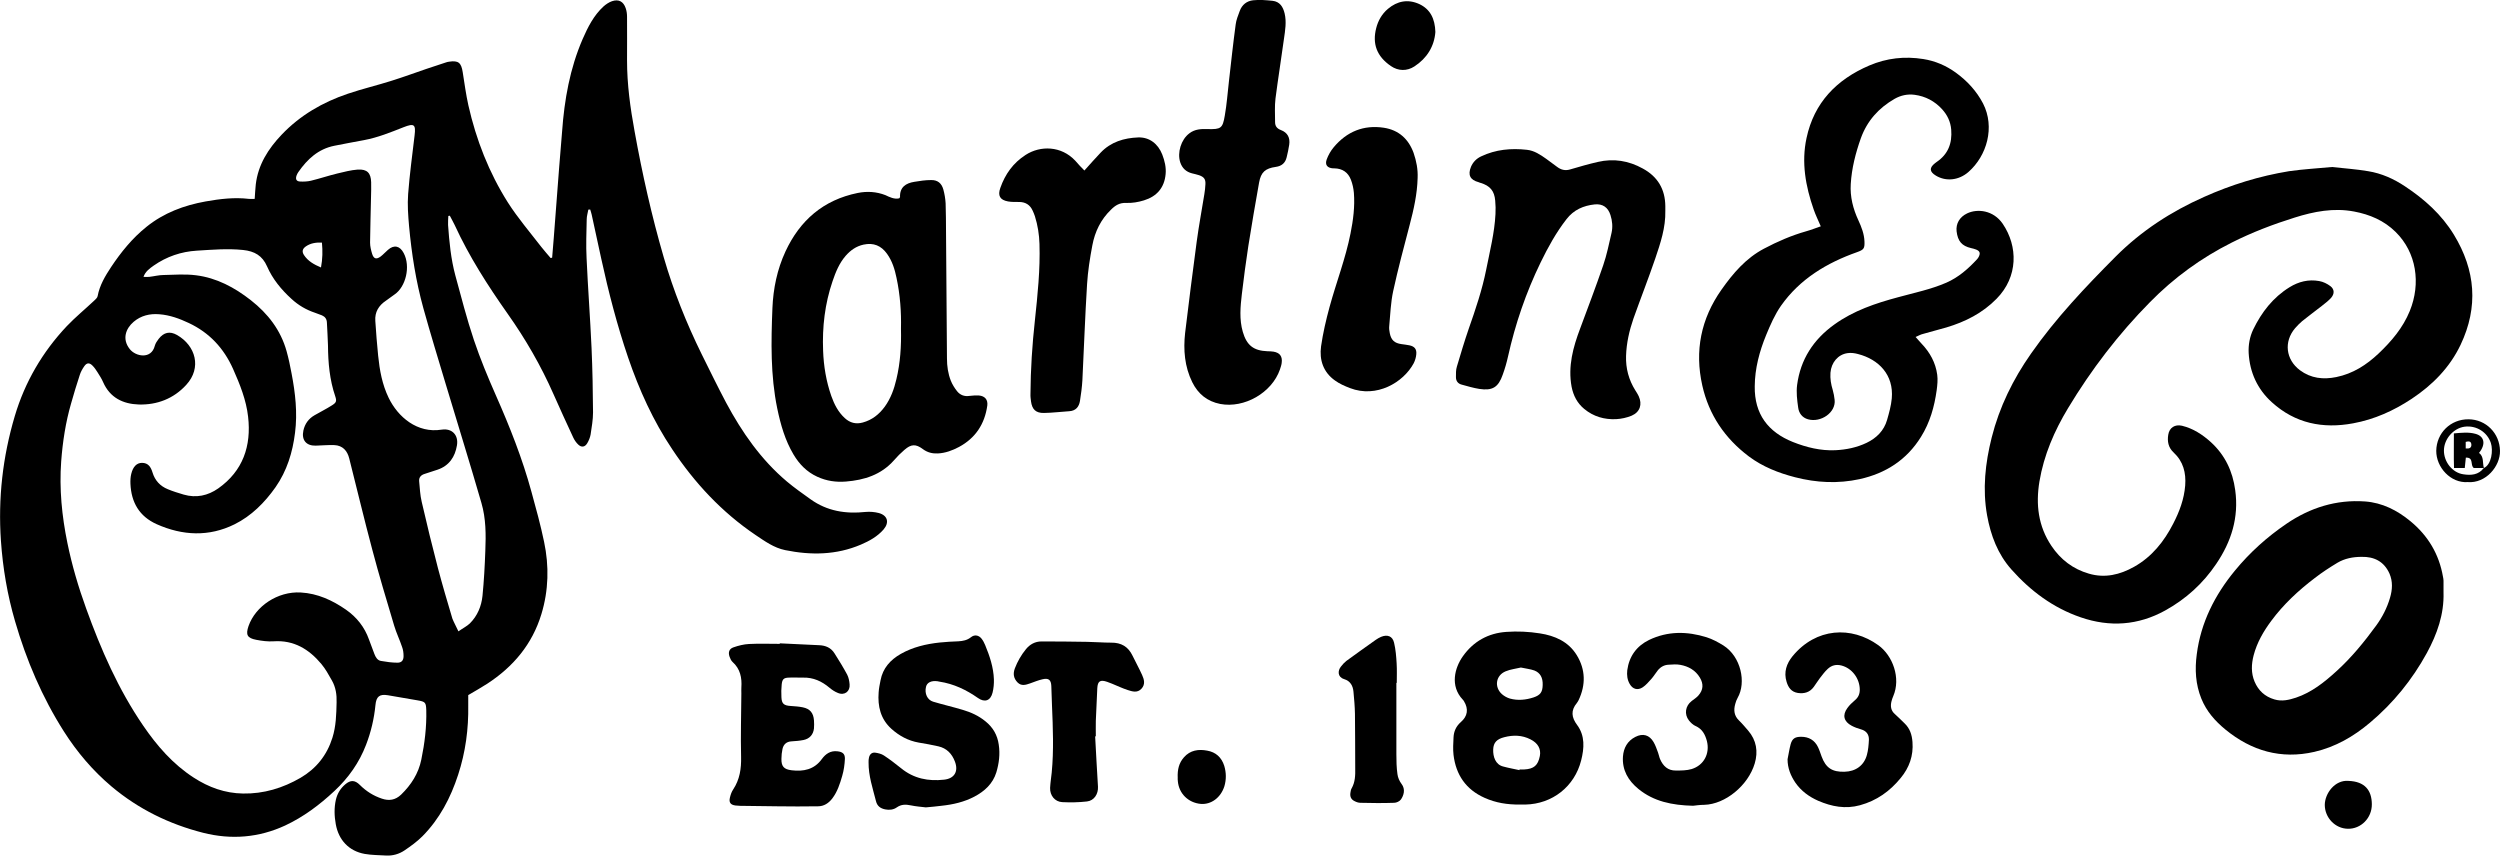 <?xml version="1.0" encoding="UTF-8"?> <!-- Generator: Adobe Illustrator 24.1.2, SVG Export Plug-In . SVG Version: 6.00 Build 0) --> <svg xmlns="http://www.w3.org/2000/svg" xmlns:xlink="http://www.w3.org/1999/xlink" id="Ebene_1" x="0px" y="0px" viewBox="0 0 1859.1 636.3" style="enable-background:new 0 0 1859.1 636.3;" xml:space="preserve"> <g> <path d="M437.5,155.9c-0.4,2.4-1.2,4.8-1.2,7.2c-0.2,9.6-0.6,19.3-0.1,28.9c1,22.3,2.7,44.5,3.7,66.8c0.7,16,1,32,1.1,47.9 c0,5.5-1,10.9-1.8,16.4c-0.4,2.2-1.3,4.5-2.5,6.5c-1.7,2.9-4.3,3.3-6.7,1c-1.5-1.4-2.8-3.3-3.7-5.2c-5-10.7-9.9-21.5-14.7-32.3 c-9.3-21.1-20.8-41-34.1-59.8c-14.8-21-28.6-42.5-39.4-66c-1.1-2.3-2.4-4.6-3.6-6.9c-0.4,0.1-0.7,0.2-1.1,0.2 c-0.1,2.2-0.3,4.5-0.2,6.7c0.9,12.6,2.1,25.2,5.4,37.5c4.4,16.1,8.5,32.2,13.8,48c4.7,14,10.4,27.7,16.4,41.3 c10.3,23.3,19.7,47,26.4,71.6c3.4,12.3,6.8,24.7,9.4,37.2c3.8,18,3.4,36.1-2,53.8c-6.8,22.4-20.9,39.1-40.2,51.7 c-4.5,2.9-9.1,5.5-14.2,8.5c0,2.2,0,4.9,0,7.5c0.3,17.6-2,34.9-7.5,51.7c-5.6,17.2-13.8,32.9-26.6,45.8c-4,4-8.6,7.3-13.3,10.5 c-4,2.7-8.8,4.1-13.7,3.8c-5.3-0.3-10.7-0.3-15.9-1.2c-11.7-2.1-19.4-10.3-21.5-22.1c-1.1-6.1-1.3-12.2,0.1-18.3 c1.1-4.6,3.4-8.3,6.9-11.3c4-3.4,7.2-3.3,10.9,0.4c4.7,4.7,10.1,8.1,16.4,10.2c5.3,1.8,10,1.1,14.3-3c7.5-7.3,12.9-15.7,15-26 c2.5-12.1,4-24.3,3.7-36.7c-0.2-5.9-0.7-6.4-6.5-7.4c-7.4-1.3-14.7-2.5-22.1-3.8c-6.1-1-8.6,0.9-9.2,7.3c-1,10.2-3.3,20-7,29.6 c-5.1,13.3-13.1,24.6-23.5,34.3c-11,10.3-23,19.3-36.7,25.7c-19.5,9-39.9,10.7-60.9,5.4c-25.2-6.4-48.1-17.6-68.1-34.4 c-14-11.8-25.7-25.6-35.5-41c-16.2-25.5-27.9-53-36.3-81.9c-5.7-19.5-9.1-39.5-10.5-59.8c-2.2-31.6,1.3-62.5,10.3-92.8 c7.5-25.3,20.6-47.7,38.7-66.9C56,235.9,63.2,230,70,223.6c1-1,2.4-2.1,2.6-3.4c1.5-8.1,5.6-14.9,10-21.6 c7.4-11.1,15.8-21.5,26.3-29.9c12.9-10.4,27.9-16,44-18.9c10.7-1.9,21.4-3.2,32.3-1.9c1.3,0.1,2.6,0,4.2,0 c0.3-3.8,0.4-7.3,0.8-10.7c1.7-14.7,9.3-26.6,19.2-37C223.2,85.7,240,76,258.7,69.7c10.9-3.7,22.1-6.3,33-9.8 c8.6-2.7,17-5.8,25.5-8.7c4.7-1.6,9.5-3.1,14.2-4.7c0.8-0.3,1.6-0.5,2.4-0.6c7.1-1.1,9.2,0.7,10.3,7.8c1.3,8.2,2.4,16.5,4.2,24.6 c5.8,25.7,15.3,50,29.4,72.3c7.4,11.6,16.5,22.2,24.9,33.1c2.2,2.8,4.6,5.5,6.9,8.2c0.4-0.1,0.7-0.2,1.1-0.3 c0.4-4.9,0.8-9.7,1.2-14.6c1.3-17.4,2.6-34.8,4-52.3c0.7-9,1.5-17.9,2.2-26.9c1.7-23.7,5.8-46.9,15.3-68.8 c3.9-8.9,8.2-17.5,15.5-24.2c1.8-1.6,4-3.1,6.3-3.9c5-1.7,8.5,0.2,10.2,5.2c0.7,2,1,4.2,1,6.4c0.1,10.8,0,21.7,0,32.5 c0,17.7,2.4,35.2,5.6,52.6c5.7,31.6,12.7,62.9,21.7,93.8c7.2,24.8,16.8,48.8,28.2,72c6,12.1,11.9,24.2,18.2,36.1 c11.8,22,25.9,42.3,45.2,58.6c5.6,4.7,11.6,8.9,17.6,13.2c12.3,8.8,26.1,11,40.9,9.4c3.2-0.3,6.7,0,9.8,0.8c6.6,1.8,8,7,3.6,12.2 c-4.6,5.3-10.6,8.6-16.9,11.3c-18.3,7.8-37.2,8-56.3,4.1c-8.4-1.7-15.2-6.7-22.1-11.3c-25-16.9-45.2-38.6-61.9-63.7 c-14.2-21.2-24.6-44.2-32.8-68.2c-8.2-24.1-14.6-48.8-20-73.6c-2.4-10.9-4.7-21.8-7.1-32.7c-0.3-1.3-0.7-2.5-1.1-3.8 C438.3,155.8,437.9,155.9,437.5,155.9z M106.7,205.9c1.6,0,2.9,0.1,4.2,0c3.6-0.4,7.2-1.4,10.9-1.4c8-0.2,16-0.8,23.9,0.2 c15.4,1.9,28.8,9.1,40.9,18.6c12.6,9.9,22.1,22.1,26.5,37.8c1.5,5.4,2.7,11,3.7,16.5c2.8,14.6,4.5,29.3,2.6,44.2 c-1.8,14.6-6,28.3-14.5,40.5c-8.1,11.5-18,21.4-30.5,27.6c-19,9.4-38.6,8.5-57.9-0.1c-12.9-5.8-18.9-16.2-19.5-30 c-0.1-2.5,0-5,0.6-7.4c1.3-5.4,4.1-8.2,8-8.2c4.7,0,6.6,3.2,7.8,7.1c1.8,6,5.7,10.2,11.4,12.5c3.8,1.6,7.8,2.8,11.8,4 c9.3,2.7,18,0.8,25.7-4.6c18.4-13,24.7-31.6,22.2-53.3c-1.4-12.5-6.1-24.1-11.2-35.6c-6.9-15.4-17.6-26.9-32.9-34.1 c-7-3.3-14.1-5.9-21.9-6.5c-7.1-0.6-13.7,1-19.1,5.6c-5.9,5-8.8,12.9-2.9,20.3c4.4,5.6,16,7.8,18.6-2.4c0.5-1.9,1.7-3.6,2.9-5.2 c3.8-4.9,8.3-5.9,13.6-2.9c13.9,7.9,18.6,24.4,6.9,37.1c-9.4,10.3-21.7,15-35.4,14.6c-11.6-0.4-21.3-5-26.4-16.6 c-1.1-2.6-2.7-5-4.2-7.4c-1.1-1.7-2.2-3.4-3.6-4.8c-2.3-2.4-4.3-2.4-6.2,0.3c-1.4,2-2.7,4.3-3.4,6.6c-2.3,6.9-4.4,14-6.4,21 c-4.1,14.1-6.3,28.6-7.4,43.2c-1.5,20.4,0.5,40.6,4.6,60.6c3.4,16.6,8.2,32.9,14,48.9c11,30.5,23.9,60,42.3,86.9 c10.3,15.1,22.2,28.8,37.7,38.8c11.1,7.2,23.2,11.6,36.6,11.8c15.4,0.3,29.7-4.1,42.8-11.7c11.6-6.8,19.6-16.7,23.7-29.8 c2.7-8.6,2.9-17.3,3.1-26.2c0.2-5.8-0.6-11.3-3.5-16.4c-2.4-4.2-4.7-8.5-7.8-12.2c-9.2-11-20.4-17.9-35.5-16.9 c-4.3,0.3-8.7-0.3-12.9-1.1c-6.8-1.3-8-3.7-5.8-10.2c5.1-14.7,21.6-26,38.9-25c12.5,0.7,23.5,5.8,33.6,12.8 c8,5.6,13.8,12.9,17.1,22.2c1.3,3.6,2.7,7.2,4,10.7c0.9,2.4,2.3,4.8,4.9,5.2c4,0.7,8.2,1.3,12.3,1.3c3.1,0,4.5-1.8,4.5-4.9 c0-2.3-0.3-4.7-1.1-6.8c-1.8-5.4-4.3-10.5-5.9-15.9c-5.6-18.8-11.3-37.6-16.3-56.6c-6-22.5-11.4-45.2-17.1-67.7 c-1.4-5.6-4.8-9.6-11-9.9c-4.6-0.2-9.3,0.3-13.9,0.4c-7.1,0.2-10.7-4.2-9.2-11.2c1.1-5,3.8-8.8,8.3-11.4c4.3-2.5,8.8-4.7,13-7.4 c3.2-2,3.6-3.1,2.4-6.7c-4.2-12.3-5.3-25-5.4-37.9c-0.1-5.6-0.6-11.3-0.8-16.9c-0.1-2.7-1.4-4.4-3.7-5.4c-1.7-0.7-3.4-1.3-5.1-1.9 c-6.6-2.2-12.4-5.6-17.5-10.3c-7.6-6.9-14.1-14.8-18.2-24.2c-3.5-8-9.3-11.3-17.8-12.2c-11.5-1.2-23-0.2-34.4,0.5 c-11.7,0.7-22.5,4.4-32.1,11.1C111.2,199.7,108.1,201.9,106.7,205.9z M340.9,469.5c3.4-2.4,6.3-3.8,8.5-5.9 c5.6-5.6,8.6-12.7,9.4-20.5c1.1-11.1,1.7-22.2,2.1-33.4c0.5-12,0.5-24.1-2.9-35.7c-8.5-29.4-17.6-58.6-26.4-87.9 c-5.7-19-11.5-37.9-16.8-57c-5.5-19.9-8.7-40.3-10.6-60.9c-0.7-7.9-1.3-16-0.7-23.9c1.1-14.6,3.1-29.1,4.8-43.6 c1-8.2-0.3-9.2-8.2-6.1c-9.6,3.8-19.2,7.7-29.4,9.6c-7.4,1.4-14.7,2.7-22.1,4.2c-11.9,2.4-20,9.9-26.7,19.5c-0.6,0.8-1,1.7-1.4,2.7 c-0.9,2.7-0.1,4.3,2.8,4.4c2.6,0.1,5.4,0,7.9-0.6c6.6-1.6,13.1-3.8,19.7-5.4c5-1.2,10-2.5,15.1-2.9c7-0.4,9.8,2.5,10,9.4 c0.1,3.7,0,7.3-0.1,11c-0.2,11.3-0.6,22.6-0.7,33.9c0,2.8,0.7,5.6,1.5,8.3c1.2,3.8,3.1,4.4,6.3,2.1c2-1.5,3.6-3.4,5.5-5 c4.5-4,8.9-3,11.7,2.4c5.3,10,1.5,25.1-6.7,30.7c-2.2,1.5-4.3,3.2-6.5,4.7c-5.4,3.6-8.4,8.5-7.9,15.1c0.6,8.6,1.2,17.2,2.1,25.8 c1.1,10.8,3,21.4,7.8,31.3c6.9,14.3,21.3,26.6,39.4,23.7c7.7-1.2,12.7,4,11.4,11.7c-1.4,8.5-5.8,15.2-14.5,18.1 c-3.2,1.1-6.3,2.1-9.5,3.1c-2.7,0.8-4.4,2.6-4.1,5.5c0.5,5.1,0.7,10.3,1.9,15.3c3.8,16.5,7.8,33,12.1,49.4c3.3,12.5,7,25,10.7,37.4 C337.5,462.8,339.1,465.6,340.9,469.5z M238.7,198.9c1.2-6.4,1.3-12.3,0.7-18.5c-4.7-0.2-8.5,0.5-11.9,2.8 c-2.6,1.8-3.1,3.8-1.5,6.4C229,194.2,233.5,196.7,238.7,198.9z"></path> <path d="M1734.1,124.2c9.1,1,18.1,1.6,26.9,3.1c10,1.6,19.1,5.7,27.5,11.3c14.5,9.6,27.2,21,36.3,35.9c16.1,26.4,18.4,53.7,5,81.9 c-8.1,17-20.9,29.9-36.4,40.2c-13.3,8.8-27.7,15.3-43.5,18.2c-22.5,4.2-43.1,0.1-60.5-15.7c-10.7-9.7-16.4-22.2-17.2-36.6 c-0.3-6,0.8-12.1,3.4-17.5c6.2-12.8,14.7-23.8,27-31.4c6.8-4.2,14.1-6,22-4.6c3,0.5,6,2,8.4,3.8c3.1,2.4,3.1,5.8,0.4,8.8 c-2,2.2-4.4,4-6.8,5.9c-4.8,3.8-9.8,7.4-14.6,11.3c-1.9,1.6-3.6,3.4-5.3,5.3c-8.5,10-6.9,23.3,3.6,31.2c8.2,6.1,17.4,7.1,27.1,5.1 c12.3-2.5,22.4-9,31.4-17.5c9.6-9.1,18.1-19.1,23.2-31.6c8.4-20.6,5-43.5-10.5-58.8c-8.6-8.5-19.2-13-30.9-15.2 c-15.2-2.9-29.9,0-44.2,4.5c-16,5-31.7,11-46.8,18.6c-22.7,11.4-42.9,26.1-60.7,44.2c-23.5,23.8-43.7,50.2-61,78.9 c-10.2,16.9-18,34.9-21.3,54.6c-2.8,17-0.9,33.2,8.9,47.8c6.8,10.2,16.1,17.3,27.9,20.7c11.9,3.5,23.1,0.8,33.6-5.1 c13.2-7.4,22.3-18.8,29.1-32.1c4.6-8.9,8.1-18.2,8.9-28.4c0.7-9.4-1.4-17.8-8.6-24.5c-4-3.7-4.8-8.3-4-13.2c0.8-5.3,5-7.9,10.2-6.7 c8.3,2,15.3,6.6,21.5,12.2c10.5,9.6,16.2,21.6,18.1,35.7c2.8,20.3-2.9,38.3-14.1,54.8c-9.8,14.6-22.6,26.2-38,34.7 c-20.1,11.1-41.2,12.5-62.7,5.1c-20.5-7-37.4-19.6-51.7-35.7c-10.1-11.4-15.3-25.2-18-40.1c-3.5-19.5-1.4-38.8,3.4-57.9 c5.7-22.7,15.9-43.4,29.3-62.5c18.4-26.3,40.4-49.5,63-72.2c19-19,41-33.3,65.5-44.2c20.3-9.1,41.4-15.6,63.4-19.2 C1712.9,125.8,1723.5,125.2,1734.1,124.2z"></path> <path d="M1424.5,250.6c1.8,2,3.1,3.5,4.4,4.9c6.3,6.6,10.5,14.2,11.7,23.2c0.5,3.7,0.1,7.6-0.4,11.4c-1.7,12.3-5,24.1-11.7,34.8 c-10.6,17.1-26.2,27.1-45.6,31.4c-16.1,3.5-32.1,2.7-48-1.4c-12.4-3.2-24.1-7.8-34.4-15.5c-17.8-13.4-29.7-30.9-34.6-52.7 c-5.8-25.8-1-49.6,14.2-71.2c8.6-12.2,18.2-23.5,31.7-30.6c10-5.3,20.4-9.8,31.3-12.9c3.6-1,7.1-2.4,10.9-3.7 c-2-4.7-3.9-8.5-5.3-12.6c-6-17.2-9.2-34.9-5.3-53c5.6-26.4,22.4-43.6,46.7-54c12.9-5.5,26.3-7,40.1-4.8c8.9,1.4,17,4.9,24.2,10.1 c8.4,6.1,15.4,13.6,20.3,23c9,17.6,2.8,38.9-10.9,50.9c-7.2,6.3-16.8,7.2-24.2,2.7c-4.8-2.9-5-5.8-0.7-9.2c0.4-0.3,0.8-0.6,1.2-0.9 c8.6-5.8,11.7-13.9,10.9-24.1c-0.5-6-2.9-10.9-6.8-15.2c-5.5-6-12.3-9.6-20.4-10.7c-5.3-0.7-10.3,0.4-14.9,3 c-11.8,6.8-20.4,16.3-25.1,29.3c-3.9,11-6.8,22.3-7.5,34c-0.6,9.5,1.7,18.5,5.7,27.1c2.3,5,4.3,10.1,4.5,15.7 c0.2,5.2-0.5,6.1-5.5,7.9c-22.6,8-42.6,20-56.6,39.9c-4.6,6.6-7.9,14.2-11,21.7c-5,12.2-8.4,24.8-8.5,38.2 c-0.3,20.6,9.9,34,28.4,41.4c10.1,4,20.6,6.6,31.6,6.1c8.1-0.4,15.9-2,23.2-5.5c7.3-3.5,12.9-9,15.2-17c1.5-5.2,3-10.6,3.5-16 c1.6-17.7-9.9-29.1-25-33c-2.5-0.7-5.3-1.1-7.9-0.7c-7.1,1-12.1,7-12.7,14.6c-0.3,4.4,0.4,8.6,1.7,12.8c0.7,2.4,1.1,4.8,1.4,7.3 c1.1,9.4-10.2,17.2-19.8,14.5c-4.3-1.2-6.8-4.6-7.3-8.7c-0.8-5.6-1.5-11.3-0.8-16.8c2.5-19,12.1-33.8,27.7-45 c14.3-10.3,30.7-15.8,47.5-20.3c12-3.3,24.3-5.8,35.8-10.8c9.1-4,16.2-10.3,22.8-17.4c0.6-0.6,1-1.3,1.4-2.1c1.2-2.6,0.6-4-2-5.1 c-1.2-0.5-2.5-0.8-3.8-1.1c-6.9-1.6-9.9-5.1-10.8-12.5c-0.6-5.7,2.2-10.6,7.8-13.3c7.7-3.7,19.6-2.4,26.5,7.7 c11.4,16.8,11.6,39.4-4.6,55.8c-10.4,10.6-23.2,17.1-37.3,21.3c-5.7,1.7-11.6,3.1-17.3,4.8C1428.3,248.7,1426.8,249.6,1424.5,250.6 z"></path> <path d="M668.7,147.5c0.5-0.7,0.6-0.8,0.6-0.9c-0.3-7.4,4.3-10.4,10.7-11.4c4.1-0.7,8.2-1.3,12.4-1.3c4.8-0.1,7.8,2.3,9.1,7 c0.9,3.3,1.5,6.8,1.7,10.3c0.3,7.2,0.2,14.3,0.3,21.5c0.2,31.3,0.5,62.6,0.7,93.9c0,5.7,0.8,11.3,2.9,16.6c1.1,2.7,2.7,5.3,4.6,7.7 c2.3,2.9,5.5,4.1,9.3,3.5c2.3-0.3,4.7-0.4,7-0.3c4.4,0.4,6.7,3.1,6.2,7.4c-1.9,13.8-8.8,24.3-21.1,30.9c-4.9,2.6-10,4.5-15.6,4.8 c-4.2,0.2-7.8-0.7-11.2-3.2c-5.3-4-8.8-3.8-13.8,0.6c-2.8,2.4-5.4,5-7.8,7.8c-9.5,10.7-22,14.6-35.6,15.7 c-7.4,0.6-14.5-0.4-21.4-3.6c-7.8-3.6-13.3-9.3-17.6-16.5c-6.3-10.6-9.6-22.2-12.1-34.2c-5.1-24.7-4.6-49.7-3.6-74.7 c0.6-14.5,3.5-28.7,9.7-42.1c10.8-23.2,28.2-38.3,53.7-43.5c7-1.4,13.9-1,20.6,1.6C661.6,146.6,664.9,148.3,668.7,147.5z M670,244.5c0.3-12.4-0.6-25.2-3.3-37.8c-1.3-6.4-3.2-12.6-7.1-18c-4.3-6-10-8.4-17.4-6.8c-5.5,1.2-9.7,4.2-13.3,8.3 c-4.8,5.5-7.5,12.2-9.8,19c-5.7,16.7-7.7,34-7,51.6c0.4,11.5,2.3,22.8,6.1,33.7c2.2,6.2,5.1,11.9,10,16.4c3.9,3.6,8.3,4.7,13.4,3.3 c6.9-1.9,12.1-6,16.3-11.7c4.5-6.2,7-13.2,8.7-20.5C669.5,269.9,670.3,257.5,670,244.5z"></path> <path d="M1817.1,440.5c0.5,16.3-4.8,31.1-12.4,45.1c-10.9,19.9-25,37.3-42.4,51.9c-12.1,10.2-25.6,18-41.2,21.6 c-24.8,5.7-46.8-0.7-66.2-16.6c-7.7-6.3-14.1-13.6-17.9-23c-4.3-10.6-4.9-21.7-3.4-32.9c3-23.6,13.4-44.1,28.4-62.3 c11.1-13.5,23.9-25,38.3-34.8c17.6-12,37.1-18.1,58.4-16.6c12.8,0.9,24,6.6,33.8,14.7c13.1,10.8,21.3,24.5,24.2,41.3 c0.2,1,0.4,2,0.4,3C1817.1,434.9,1817.1,437.7,1817.1,440.5z M1756.2,414.1c-6.5,0-12.6,1.2-18,4.4c-5.8,3.5-11.5,7.2-16.9,11.4 c-12.1,9.2-23.2,19.5-32.3,31.8c-5.8,7.8-10.6,16.1-13.1,25.6c-1.7,6.6-2,13.2,0.7,19.6c2.8,6.6,7.6,11.1,14.7,13.2 c5.6,1.7,10.9,0.4,16.1-1.3c11.6-3.9,21-11.4,29.9-19.5c11.3-10.2,20.9-22,29.8-34.2c4.5-6.2,8-13,10.2-20.5 c1.8-6.1,2.2-12.1-0.4-18.1C1772.8,417.4,1765.4,413.9,1756.2,414.1z"></path> <path d="M1238.4,156.8c0.3,12.4-3.6,24-7.5,35.5c-5.1,14.9-10.9,29.7-16.2,44.6c-3.1,9-5.2,18.2-5.5,27.8c-0.3,9.2,2,17.8,6.9,25.6 c0.9,1.4,1.8,2.8,2.5,4.3c2.8,6.1,1,11.8-5.2,14.5c-3.6,1.5-7.7,2.4-11.6,2.6c-8.7,0.4-16.8-1.9-23.7-7.6 c-5.2-4.3-8.1-9.9-9.4-16.5c-2.8-15.2,1.1-29.4,6.4-43.4c5.8-15.6,11.7-31.1,17.1-46.9c2.7-7.8,4.3-16,6.2-24.1 c1-4.4,0.6-9-0.8-13.3c-1.8-5.7-5.8-8.5-11.7-7.9c-8.4,0.9-15.6,4-21,11c-7.7,9.9-13.7,20.8-19.2,32.1 c-10.9,22.4-18.9,45.8-24.3,70.1c-1,4.5-2.3,9-3.9,13.4c-3.3,9.5-7.7,12.1-17.5,10.6c-4.4-0.7-8.7-2-13.1-3.2 c-2.7-0.7-4.2-2.7-4.2-5.5c0-2.6-0.1-5.4,0.7-7.9c2.8-9.4,5.6-18.8,8.8-28.1c5.1-14.5,10-29,13-44c2.7-13.7,6.2-27.3,6.9-41.3 c0.2-3.3,0.1-6.7-0.2-10c-0.6-7.3-3.9-11.1-10.9-13.2c-0.5-0.1-0.9-0.3-1.4-0.5c-6.4-1.7-8.2-5.4-5.7-11.5c1.5-3.5,4.1-6.1,7.5-7.7 c10.9-5.2,22.4-6.2,34.1-4.9c5.5,0.6,9.9,3.6,14.3,6.7c2.7,1.9,5.4,3.9,8,5.9c3,2.3,6.1,3.1,9.8,2c6.8-2,13.7-4,20.7-5.6 c11.7-2.7,22.8-0.9,33.3,4.9c11.1,6,16.7,15.4,16.8,28C1238.4,154.5,1238.4,155.7,1238.4,156.8z"></path> <path d="M898.2,96c9.7,0.2,11-0.5,12.6-10c1.5-8.5,2.1-17.1,3.1-25.7c1.6-14,3.1-28.1,5-42.1c0.4-3.4,1.8-6.7,3-10 c1.7-4.7,5.3-7.5,10-8c4.7-0.5,9.6-0.1,14.4,0.4c5.4,0.6,7.8,4.4,9,9.4c1.5,6.3,0.4,12.6-0.5,18.9c-2,14.8-4.4,29.6-6.3,44.4 c-0.7,5.7-0.3,11.6-0.3,17.5c0,3,1.4,4.8,4.3,5.9c5,1.9,7,5.7,6.2,11c-0.5,3.1-1.1,6.2-1.9,9.3c-1,4.2-3.7,6.5-8,7.1 c-7.9,1.1-11.1,3.9-12.5,11.7c-2.8,15.7-5.5,31.4-8,47.2c-1.8,11.8-3.4,23.7-4.8,35.6c-1.1,9.4-2,18.9,0.7,28.2 c2.9,10,8,14,18.3,14.4c1.5,0,3,0.1,4.5,0.3c4.8,0.8,6.8,3.6,6.1,8.5c-0.2,1.6-0.8,3.2-1.3,4.8c-6,17.3-26.5,29-44.4,25.6 c-9.7-1.9-16.5-7.5-20.8-16.2c-5.7-11.6-6.7-24-5.3-36.6c2.7-22.6,5.6-45.2,8.6-67.8c1.6-11.9,3.8-23.6,5.7-35.4 c0.4-2.5,0.7-5,0.8-7.4c0.2-3.7-1-5.4-4.7-6.7c-1.7-0.6-3.5-0.9-5.3-1.4c-4.4-1.1-7.3-3.9-8.7-8.1c-2.4-7.3,0.6-17,6.7-21.6 C888.5,96,893.3,95.8,898.2,96z"></path> <path d="M806.4,126.8c4.3-4.8,8.1-9.1,12.1-13.3c7.6-8,17.4-10.9,27.9-11.3c8.4-0.3,14.8,4.8,17.9,12.7c1.8,4.7,3,9.6,2.5,14.6 c-0.9,10.1-6.6,16.6-16.1,19.5c-4.2,1.3-8.8,2.1-13.2,1.9c-4.9-0.2-8.1,1.8-11.3,5c-7.6,7.3-12,16.4-13.9,26.6 c-1.8,9.5-3.3,19.1-3.9,28.6c-1.5,23.9-2.3,47.9-3.5,71.8c-0.3,5.1-1,10.3-1.8,15.3c-0.7,4.3-3.1,7.3-7.9,7.6 c-6.3,0.4-12.6,1.2-18.9,1.3c-6.1,0.1-8.8-2.7-9.6-8.6c-0.2-1.8-0.5-3.6-0.4-5.5c0.1-18.3,1.3-36.6,3.3-54.8 c2-18.9,4-37.7,3.4-56.8c-0.2-7-1.3-13.9-3.4-20.6c-0.4-1.4-1.1-2.8-1.7-4.2c-1.9-4.2-5.2-6.3-9.8-6.4c-2.8,0-5.7,0.1-8.5-0.4 c-6-1.1-7.8-4.3-5.7-10.1c3.6-10.2,9.5-18.5,18.8-24.5c11-7.1,26.5-6.8,36.9,4.3C801.8,122.1,804.1,124.5,806.4,126.8z"></path> <path d="M1054.2,132.4c-0.3,11.9-2.9,23.4-5.9,34.8c-4.3,16.4-8.7,32.8-12.3,49.4c-1.8,8.4-2.1,17.1-2.9,25.7 c-0.2,1.8,0,3.7,0.4,5.5c1,5.1,3.5,7.4,8.7,8.1c2,0.3,4,0.5,5.9,0.9c3.8,0.8,5.5,2.8,5.1,6.7c-0.2,2.3-0.9,4.6-1.9,6.6 c-7.7,14.4-27.7,26.1-47.4,18.5c-3.9-1.5-7.8-3.2-11.1-5.6c-8.8-6.2-11.8-15.4-10.4-25.5c1.4-9.8,3.7-19.6,6.3-29.2 c5-18.3,11.9-36,15.6-54.7c2-10,3.3-20,2.5-30.2c-0.3-3.3-1-6.6-2.2-9.7c-2.1-5.5-6.3-8.4-12.3-8.5c-0.3,0-0.7,0-1,0 c-4.3-0.3-6.2-2.6-4.7-6.7c1.2-3.2,3-6.4,5.2-9c9.7-11.6,22.2-16.8,37.3-14.5c11,1.7,18.3,8.3,22.1,18.7 C1053.3,119.8,1054.5,126,1054.2,132.4z"></path> <path d="M1130.4,598.3c-9.6,0.1-18.2-1.3-26.4-5c-13.9-6.2-21.3-17.1-23.1-31.9c-0.5-4.3-0.2-8.7,0-13c0.2-4.5,1.9-8.3,5.4-11.4 c5.1-4.4,5.9-9.7,2.4-15.5c-0.3-0.4-0.5-0.9-0.9-1.2c-9.7-10.2-6-23.7,0-32.2c7.9-11.2,19-17.3,32.4-18.2 c8.2-0.6,16.7-0.2,24.9,1.1c11.1,1.7,21.3,6.1,27.5,16.3c6.5,10.7,6.7,22,1.3,33.4c-0.4,0.7-0.8,1.5-1.3,2.1 c-4.6,5.5-4,10.7,0.2,16.3c6,8.1,5.3,17.3,3,26.4c-4.9,19.4-21.4,32.4-41.5,32.8C1132.8,598.3,1131.3,598.3,1130.4,598.3z M1129.9,572.7c0-0.2,0.1-0.3,0.1-0.5c1.2,0,2.3,0.1,3.5,0c7.2-0.4,10.2-3,11.6-10c1-5.2-1.4-9.6-7-12.4 c-6.3-3.2-12.8-3.3-19.4-1.6c-5.6,1.4-8.1,4-8.3,9.1c-0.2,5.4,1.7,11.3,7.4,12.7C1121.8,571.1,1125.8,571.8,1129.9,572.7z M1131,496.4c-3.7,0.9-7.7,1.3-11.3,2.8c-7.4,3-8.7,11.7-2.8,17c1.7,1.5,3.9,2.7,6,3.3c5.9,1.6,11.8,1,17.6-0.9 c5-1.7,6.6-4,6.7-9.2c0.2-5.4-1.8-9.1-6.2-10.8C1137.9,497.5,1134.6,497.2,1131,496.4z"></path> <path d="M688.5,600.4c-3.4-0.4-7.4-0.7-11.2-1.5c-3.8-0.8-7.1-0.8-10.4,1.5c-2.5,1.8-5.6,2.1-8.6,1.5c-3.5-0.7-6-2.4-6.9-6.2 c-2.4-9.5-5.6-18.8-5.5-28.8c0-1.2,0-2.4,0.3-3.5c0.5-2.4,2.1-4,4.6-3.7c2.2,0.3,4.7,0.9,6.5,2.1c4.4,2.9,8.7,6.2,12.8,9.5 c9.4,7.7,20.2,9.8,31.9,8.5c7.8-0.8,10.9-6.2,8.1-13.5c-2.2-5.8-6.1-9.9-12.3-11.3c-4.9-1.1-9.8-2-14.7-2.8 c-7.8-1.4-14.4-5-20.2-10.2c-8.1-7.3-10.3-16.8-9.5-27.2c0.2-3,0.8-5.9,1.4-8.9c1.7-9,7.3-15.2,15-19.6c9-5.1,18.8-7.4,29-8.5 c4.6-0.5,9.3-0.7,13.9-0.9c3.4-0.2,6.5-0.8,9.3-3c2.7-2.2,5.8-1.6,7.9,1c1.1,1.4,2,3.1,2.7,4.8c3.4,8.2,6.2,16.6,6.5,25.5 c0.1,3.3-0.2,6.7-1,9.9c-1.5,6-5.8,7.5-10.8,4c-8.7-6.1-18.1-10.6-28.7-12.2c-0.5-0.1-1-0.2-1.5-0.3c-4.6-0.6-7.8,1-8.5,4.2 c-1.2,4.9,1,9.7,5.3,11c7.3,2.2,14.8,3.9,22.1,6.1c6.1,1.8,11.8,4.4,16.8,8.5c5.6,4.5,8.9,10.2,9.9,17.3c1.1,7.1,0.2,14-1.8,20.7 c-2.6,8.4-8.7,14-16.3,18c-7.6,4-15.9,5.9-24.4,6.8C696.4,599.7,692.8,600,688.5,600.4z"></path> <path d="M579.8,478.4c9.8,0.5,19.6,1,29.4,1.4c4.8,0.2,8.8,1.9,11.4,6.1c3.3,5.2,6.5,10.4,9.4,15.8c1.1,2.1,1.6,4.8,1.8,7.2 c0.5,5.3-3.8,8.5-8.7,6.4c-2.3-0.9-4.4-2.3-6.3-3.9c-5.7-4.8-12-7.7-19.6-7.5c-3.5,0.1-7-0.2-10.5,0c-3.9,0.1-5,1.2-5.4,5.1 c-0.3,3.1-0.4,6.3-0.2,9.5c0.2,4.9,1.9,6.2,7,6.5c3,0.2,6,0.4,8.9,1c5.4,1.1,7.9,4.2,8.3,9.7c0.1,2,0.2,4,0,6 c-0.5,4.6-3.3,7.7-7.8,8.6c-2.9,0.6-5.9,0.8-8.9,1c-3.7,0.2-5.9,2.2-6.7,5.6c-0.5,2.4-0.8,4.9-0.8,7.4c-0.1,5.6,1.8,7.8,7.5,8.5 c8.9,1.1,16.9-0.5,22.6-8.4c2.8-3.8,6.4-6.3,11.5-5.7c3.8,0.4,5.7,1.8,5.6,5.6c-0.2,4.3-0.8,8.6-2,12.7c-1.7,5.9-3.6,11.8-7.4,16.8 c-2.7,3.5-6.2,5.8-10.6,5.8c-10.1,0.2-20.3,0.1-30.4,0c-7.8-0.1-15.7-0.2-23.5-0.3c-2.5,0-5,0-7.5-0.3c-3.7-0.5-5-2.3-4.1-5.9 c0.5-2.1,1.2-4.2,2.4-6c4.9-7.4,6.1-15.4,5.9-24.3c-0.4-15.6,0.1-31.3,0.2-47c0-1.5-0.1-3,0-4.5c0.5-7.3-0.8-13.9-6.6-19.1 c-1-0.9-1.7-2.5-2.2-3.9c-1.1-3.2-0.3-5.8,2.9-6.9c3.7-1.3,7.7-2.3,11.6-2.5c7.6-0.4,15.3-0.1,23-0.1 C579.8,478.7,579.8,478.5,579.8,478.4z"></path> <path d="M1259,599.2c-15.7-0.4-29.2-3.2-40.6-12.5c-7.7-6.3-12.2-14.1-11.5-24.2c0.5-6.3,3.3-11.5,9.2-14.5 c5.6-2.9,10.5-1.5,13.6,3.9c1.4,2.4,2.3,5.1,3.3,7.8c0.6,1.5,0.8,3.2,1.5,4.8c2.2,5.1,5.8,8.6,11.7,8.5c4,0,8.1,0,11.8-1.1 c9.1-2.8,13.7-11.6,11.3-20.9c-1.3-4.8-3.4-8.9-8.4-11.1c-1.9-0.8-3.6-2.5-4.9-4.1c-3.7-4.7-2.7-10.9,2-14.5c1.7-1.3,3.6-2.5,5-4.1 c3.7-4.2,3.9-8.6,1.1-13.3c-3.3-5.5-8.5-8.4-14.6-9.5c-2.7-0.5-5.6-0.3-8.5-0.1c-3.3,0.1-6.1,1.6-8.2,4.2c-1.7,2.1-3,4.4-4.8,6.4 c-2,2.2-4,4.6-6.4,6.2c-3.8,2.5-7.5,1.4-9.7-2.5c-1.8-3.1-2.2-6.6-1.8-10.2c1.4-10.4,7-18,16.2-22.5c13.9-6.7,28.4-6.5,42.8-2 c4.4,1.4,8.6,3.7,12.5,6.1c13.1,8.3,17.1,27.6,10.6,38.9c-0.8,1.4-1.4,3-1.8,4.6c-1.3,4.6-0.9,8.8,2.9,12.4 c2.4,2.3,4.5,4.9,6.7,7.4c6.2,7.2,7.5,15.6,4.9,24.4c-4.9,16.5-22,30.4-37.5,30.8C1264.2,598.5,1260.9,599,1259,599.2z"></path> <path d="M1329.3,564.6c0.8-3.7,1.3-7.5,2.3-11.2c1.2-4.2,3.3-5.5,7.8-5.5c5.7,0,10,2.5,12.5,7.6c1.1,2.2,1.8,4.6,2.7,7 c3.1,8.5,7.9,11.7,17.1,11.4c8.3-0.2,14.5-4.7,16.6-12.5c1-3.6,1.3-7.5,1.5-11.3c0.1-3.9-1.9-6.6-5.8-7.7c-2.4-0.7-4.8-1.5-7-2.7 c-5.9-3.1-7.1-7.9-3.2-13.2c1.5-2.1,3.5-4,5.5-5.7c2.7-2.2,3.8-4.9,3.7-8.3c-0.2-8.2-5.9-15.6-13.6-17.6c-3.9-1-7.3-0.2-10.2,2.5 c-2.2,2-4,4.5-5.8,6.8c-1.6,2.1-3,4.4-4.6,6.6c-3,4.1-7.1,5.2-11.9,4.5c-4.8-0.8-7-4-8.3-8.2c-2.3-7.3,0-13.7,4.4-19.1 c17.5-21.3,43.8-22.6,63.8-8.2c10.7,7.7,16.9,24.4,11.1,37.9c-0.5,1.2-1,2.5-1.3,3.8c-0.9,3.6-0.5,6.9,2.5,9.5 c2.5,2.2,4.8,4.6,7.2,6.9c4,3.8,5.5,8.5,5.9,13.9c0.8,10.2-2.4,19.1-8.8,26.8c-8,9.8-17.8,16.8-30.2,20.2c-10.9,3-21.1,1-31.1-3.3 c-6.8-3-12.7-7.3-17-13.5C1331.6,576.8,1329.3,571.2,1329.3,564.6z"></path> <path d="M814.4,547.6c0.7,12.5,1.3,24.9,2.1,37.4c0.3,5.4-2.8,10.4-8.2,11c-6.1,0.7-12.3,0.8-18.4,0.5c-5.5-0.3-9.2-5-9-10.6 c0.2-3.8,0.8-7.6,1.2-11.4c1.6-16.6,0.9-33.2,0.2-49.9c-0.2-4.8-0.3-9.7-0.5-14.5c-0.2-4.5-2-6-6.4-5c-3.2,0.7-6.3,2-9.4,3.1 c-3.2,1.1-6.4,2.2-9.3-0.7c-3-3.1-3.5-6.5-2-10.5c2-5.2,4.7-9.9,8.2-14.2c3-3.7,6.9-5.8,11.6-5.8c11.3,0,22.6,0.1,33.9,0.3 c6,0.1,12,0.6,17.9,0.6c7.5-0.1,12.7,3,15.9,9.7c2.3,4.8,4.9,9.4,7.1,14.3c1.5,3.3,2.6,7-0.5,10.3c-3.1,3.3-6.8,2-10.3,0.9 c-3.9-1.3-7.7-3.1-11.6-4.7c-1.2-0.5-2.5-1-3.7-1.4c-5-1.7-6.9-0.5-7.2,4.7c-0.4,8.1-0.8,16.3-1.1,24.4c-0.1,3.8,0,7.7,0,11.5 C814.9,547.5,814.7,547.6,814.4,547.6z"></path> <path d="M1038.4,507.8c0,17.7,0,35.3,0,53c0,5,0.1,10,0.8,14.9c0.3,2.5,1.5,5.2,3,7.2c3.2,4.1,1.6,8.7-0.4,11.6 c-1,1.4-3.3,2.5-5.1,2.5c-8.3,0.3-16.7,0.2-25,0c-1.4,0-3-0.5-4.3-1.2c-2.6-1.2-3.6-3.3-3.2-6.1c0.2-1.1,0.3-2.4,0.9-3.4 c2.7-4.7,2.8-9.8,2.7-15c-0.1-13.5,0-27-0.2-40.5c-0.1-5.5-0.6-11-1.1-16.4c-0.4-4.5-2.4-8-7-9.4c-5-1.6-4.7-6.3-2.4-9.2 c1.2-1.6,2.6-3.1,4.1-4.3c7.2-5.3,14.6-10.5,21.9-15.7c1.2-0.9,2.6-1.6,3.9-2.2c4.8-2,8.6-0.5,9.7,4.4c1.2,5,1.6,10.2,1.9,15.3 c0.3,4.8,0.1,9.7,0.1,14.5C1038.7,507.8,1038.6,507.8,1038.4,507.8z"></path> <path d="M1067.4,23.8c-0.8,10.6-6.2,19.5-15.6,25.6c-5.5,3.6-12,3.5-17.5-0.3c-10.5-7.2-13.9-16.5-10.9-28.2 c1.4-5.5,4.2-10.5,8.7-14.3c7-5.9,14.9-7.4,23.3-3.6C1063.7,6.9,1067.1,14,1067.4,23.8z"></path> <path d="M875.8,578.5c-0.3-6.4,1-11.2,4.6-15.3c4.7-5.4,10.9-6.2,17.3-5c6.4,1.1,10.7,5,12.7,11.3c1.5,5,1.6,10.1,0.1,15.2 c-2.7,8.5-9.9,13.8-17.7,13.1c-9.2-0.9-16.1-7.7-16.9-16.8C875.7,579.8,875.8,578.6,875.8,578.5z"></path> <path d="M1746.3,580.7c12.4,0.4,17.4,7.1,17.5,17.3c0.1,10.4-8.2,18.5-17.8,18.3c-9.4-0.1-17.2-8.2-17.2-17.8 C1728.9,589.9,1736.4,579.9,1746.3,580.7z"></path> <path d="M1835.1,358.5c-12.6,0.9-23.5-10.9-23.4-23.3c0.2-13.2,10.6-23.5,24-23.4c13.1,0.1,23.2,10.5,23.4,23.5 C1859.3,346.7,1848.6,359.6,1835.1,358.5z M1847,348.1c5.9-2.6,7.1-13.2,5.3-18.7c-2.7-8.1-10.8-13.2-19.5-12.1 c-8.3,1.1-15.3,9.1-15.4,17.6c-0.1,8.5,6.2,16.6,14.4,17.8C1837.6,353.6,1843.1,353.2,1847,348.1L1847,348.1z"></path> <path d="M1847.1,348c-2.6,0-5.2,0-7.5,0c-2.9-2.1,0.3-7.9-5.9-7.7c-0.3,2.5-0.5,4.9-0.8,7.7c-2.5,0-4.9,0-8,0 c-0.3-8.4,0-16.8-0.1-25.7c5.6-0.5,10.9-1.1,16,0.3c6.8,1.8,7.9,7.8,2.7,14.2C1847.3,339.6,1846,344.2,1847.1,348L1847.1,348z M1833.6,328.6c0,1.7,0,3.3,0,4.9c2.6,0.3,4.4-0.4,4.2-3C1837.6,328,1835.8,328,1833.6,328.6z"></path> </g> </svg> 